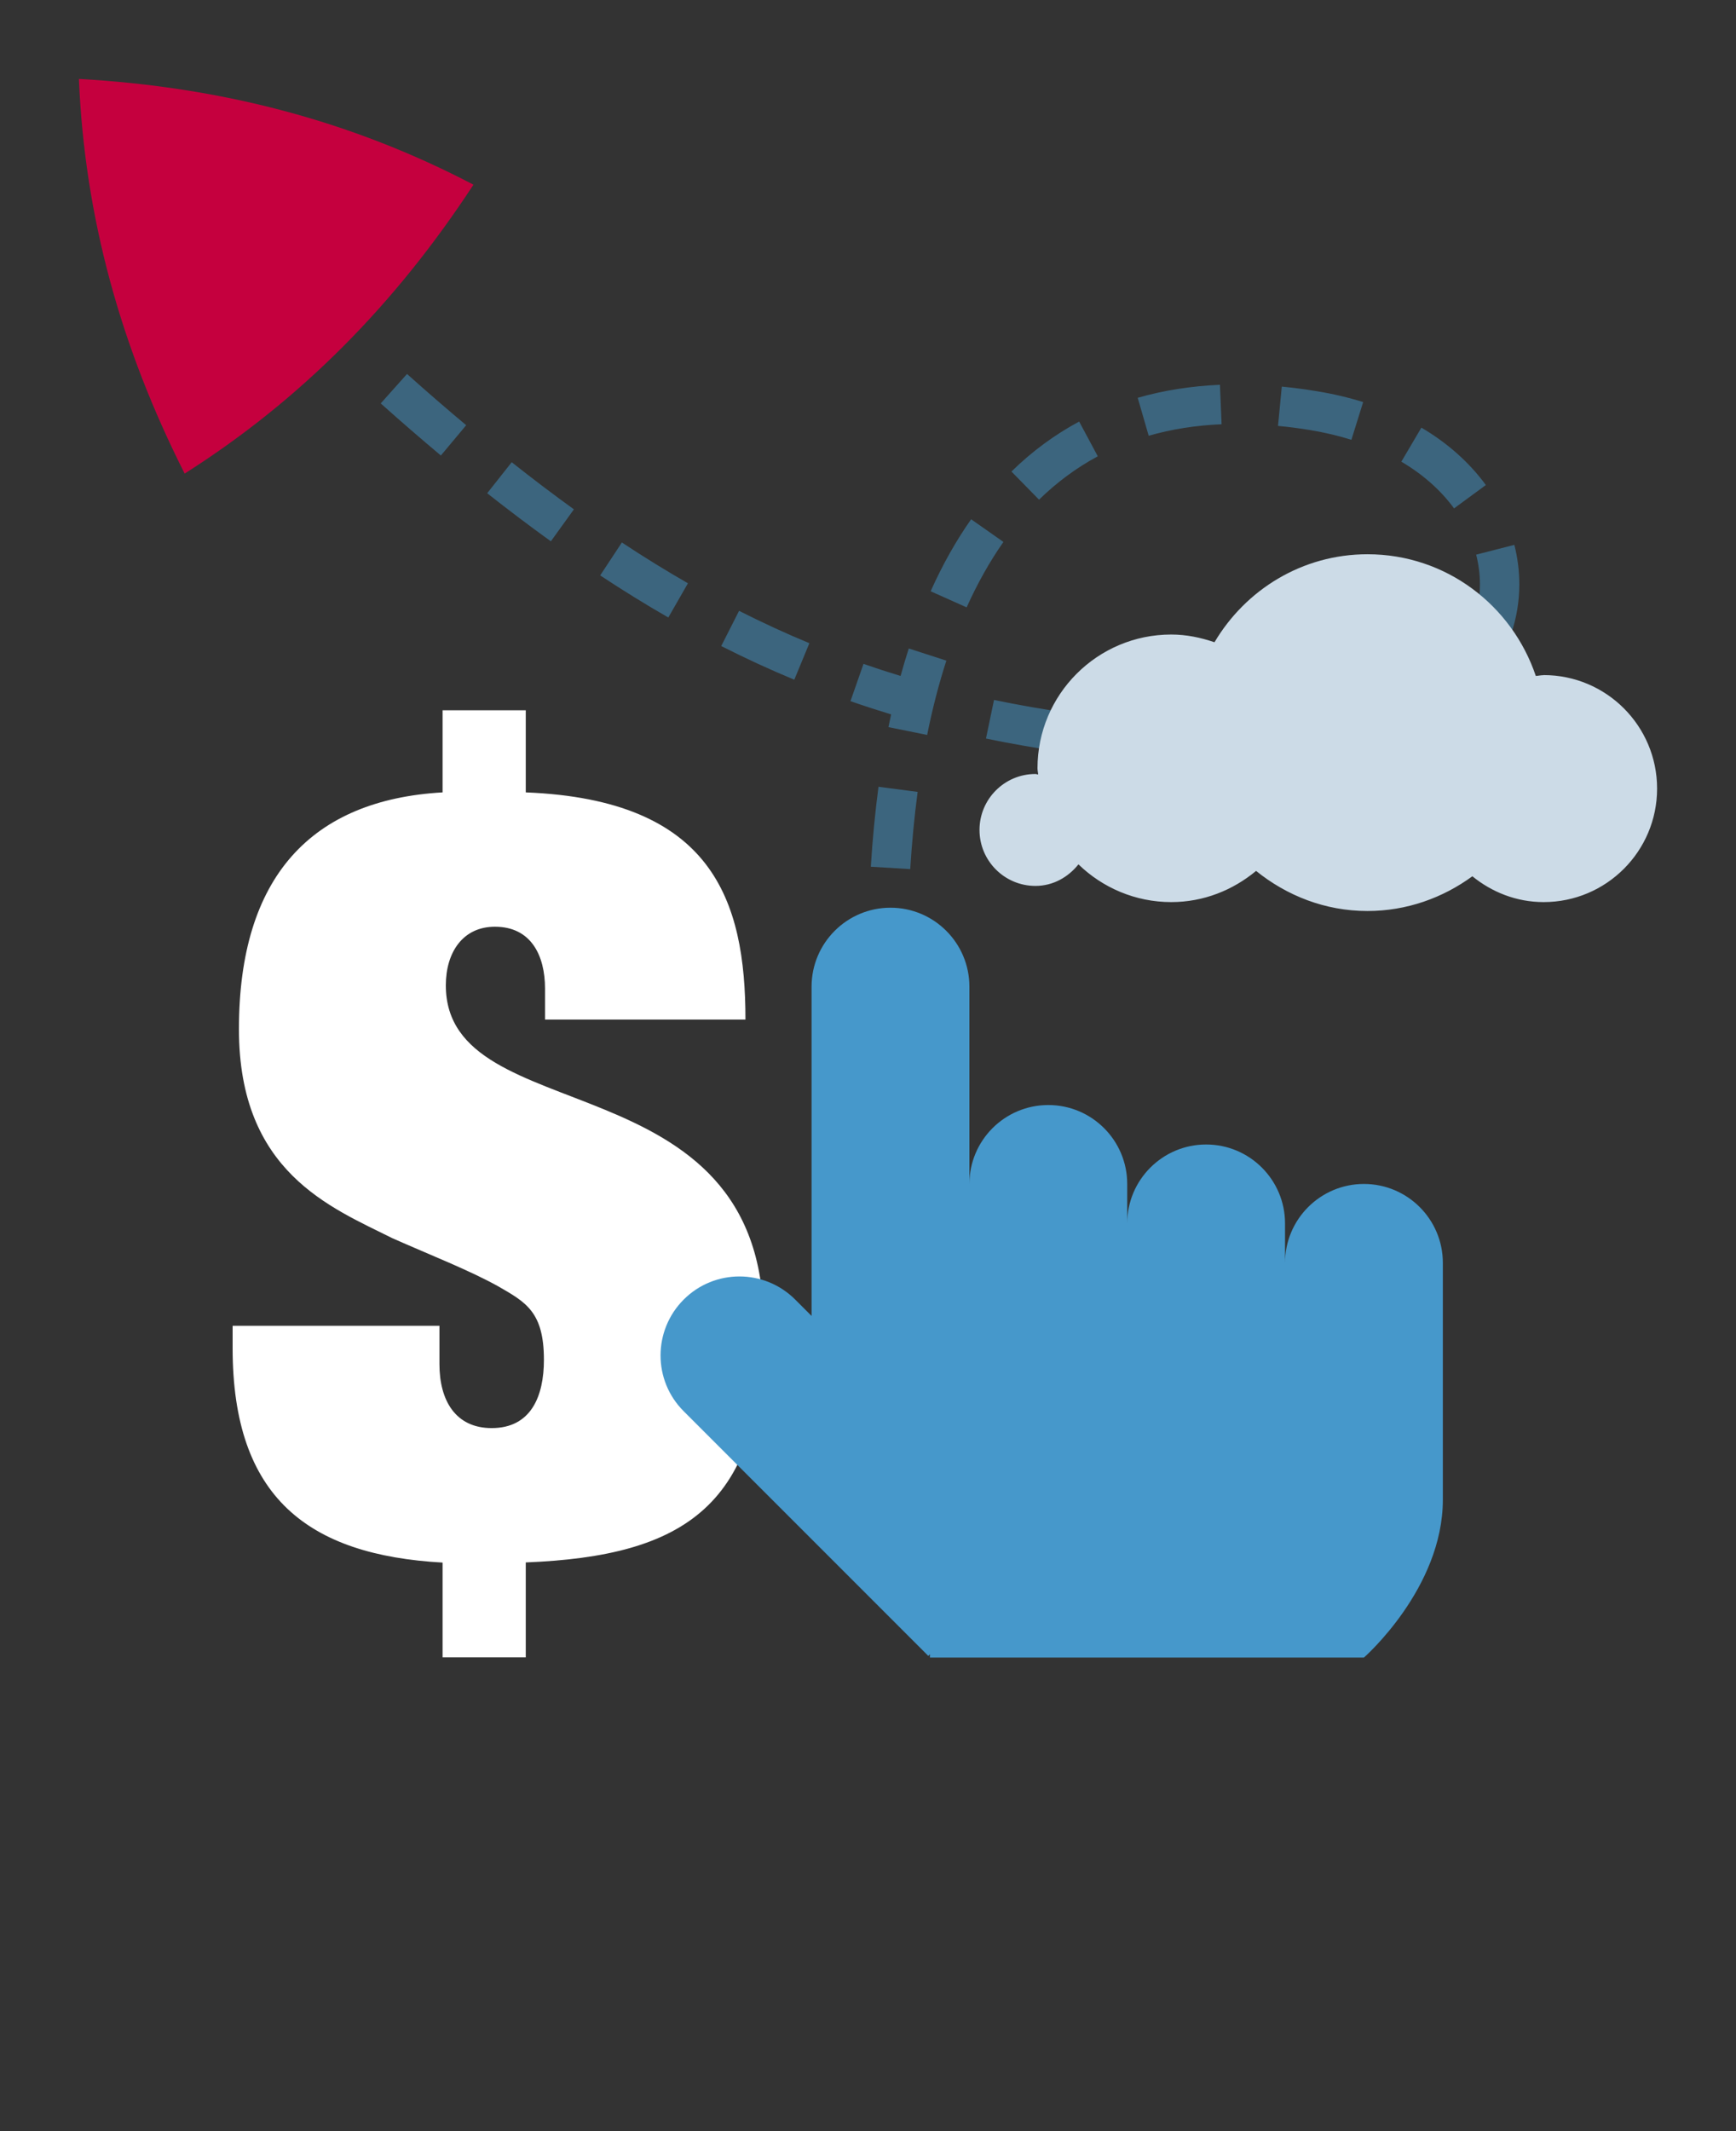 <?xml version="1.0" encoding="UTF-8"?>
<svg id="Layer_1" data-name="Layer 1" xmlns="http://www.w3.org/2000/svg" viewBox="0 0 22 27">
  <rect x="0" y="0" width="22" height="27" fill="#333333" stroke="none"/>
  <path d="M11.535,11.011l-.499-.03c.021-.348.054-.686.097-1.013l.496.065c-.042.316-.073.643-.094.978ZM16.081,9.724l-.067-0.0.012-.5h.008c.366,0,.661-.027.931-.082l.098.49c-.304.061-.635.092-.982.092ZM15.258,9.696c-.346-.018-.682-.042-1.009-.075l.05-.497c.319.032.647.056.984.073l-.025.499ZM13.495,9.531c-.342-.049-.675-.107-1-.174l.102-.489c.315.065.638.122.969.168l-.07.495ZM17.83,9.393l-.203-.457c.294-.13.538-.303.726-.511l.372.334c-.235.262-.536.475-.895.634ZM11.749,9.311l-.49-.099c.011-.054.022-.108.034-.161-.173-.053-.345-.108-.515-.168l.165-.472c.155.054.312.105.47.153.033-.119.067-.235.104-.348l.476.154c-.094.29-.176.606-.243.939ZM10.065,8.611c-.312-.129-.619-.271-.925-.426l.226-.446c.295.149.591.286.891.41l-.191.462ZM19.153,8.03l-.474-.159c.05-.151.076-.308.076-.467,0-.126-.016-.253-.048-.377l.484-.124c.042.165.063.333.063.501,0,.213-.035.424-.103.626ZM8.469,7.823c-.288-.165-.575-.343-.863-.533l.275-.417c.279.185.558.356.837.517l-.249.434ZM12.25,7.695l-.456-.204c.149-.334.322-.641.513-.912l.409.287c-.172.246-.329.524-.466.829ZM6.981,6.858c-.267-.192-.535-.395-.807-.609l.311-.393c.265.21.527.409.788.597l-.292.405ZM18.427,6.441c-.169-.231-.395-.431-.668-.592l.254-.431c.333.196.607.441.817.727l-.403.296ZM13.168,6.331l-.35-.357c.258-.253.546-.466.858-.633l.236.44c-.27.145-.52.33-.745.55ZM5.587,5.771c-.25-.21-.504-.429-.762-.66l.333-.373c.254.227.503.443.75.649l-.321.384ZM17.126,5.572c-.162-.051-.336-.092-.521-.123-.14-.023-.276-.041-.409-.053l.048-.498c.144.014.291.033.441.058.205.033.404.08.59.138l-.149.478ZM14.557,5.52l-.139-.48c.326-.094.676-.149,1.042-.165l.021.5c-.327.014-.638.063-.925.146Z" fill="#4698cb" opacity=".5"/>
  <path d="M5.61,19.797c-1.703-.095-2.662-.824-2.662-2.716v-.284h2.621v.486c0,.459.203.81.662.81.5,0,.662-.405.662-.865,0-.608-.23-.73-.581-.932-.365-.203-.851-.392-1.338-.608-.784-.392-1.946-.838-1.946-2.649,0-1.932.919-2.905,2.581-3v-1.04h1.054v1.04c2.365.094,2.784,1.365,2.784,2.878h-2.54v-.392c0-.419-.176-.784-.635-.784-.406,0-.622.324-.622.743,0,1.865,4.027.906,4.027,4.284,0,2.311-1,2.946-3.014,3.027v1.203h-1.054v-1.203Z" fill="#fff"/>
  <path d="M17.285,15c-.552,0-1,.448-1,1v-.5c0-.552-.448-1-1-1-.552,0-1,.448-1,1v-.5c0-.552-.448-1-1-1-.552,0-1,.448-1,1v-2.5c0-.552-.448-1-1-1-.552,0-1,.448-1,1v4.172l-.207-.207c-.391-.391-1.024-.391-1.414,0s-.391,1.024,0,1.414l3.1,3.1.021-.021v.042h5.5s1-.875,1-2v-3c0-.552-.448-1-1-1Z" fill="#4698cb"/>
  <path d="M19.562,8.554c-.034,0-.066.008-.099.01-.301-.894-1.137-1.542-2.133-1.542-.829,0-1.546.451-1.939,1.115-.173-.059-.355-.098-.548-.098-.936,0-1.695.759-1.695,1.695,0,.027.007.052.008.079-.012-.001-.022-.007-.034-.007-.392,0-.709.318-.709.709s.317.709.709.709c.224,0,.415-.111.545-.273.305.295.719.478,1.176.478.411,0,.782-.152,1.075-.395.388.313.874.508,1.411.508.499,0,.956-.167,1.33-.44.247.201.559.327.903.327.794,0,1.438-.644,1.438-1.438,0-.794-.644-1.438-1.438-1.438Z" fill="#ccdbe7"/>
  <path d="M6,2.34c-.986,1.507-2.182,2.723-3.66,3.66-.812-1.608-1.267-3.251-1.34-5,1.799.101,3.449.528,5,1.34Z" fill="#c5003e"/>
</svg>